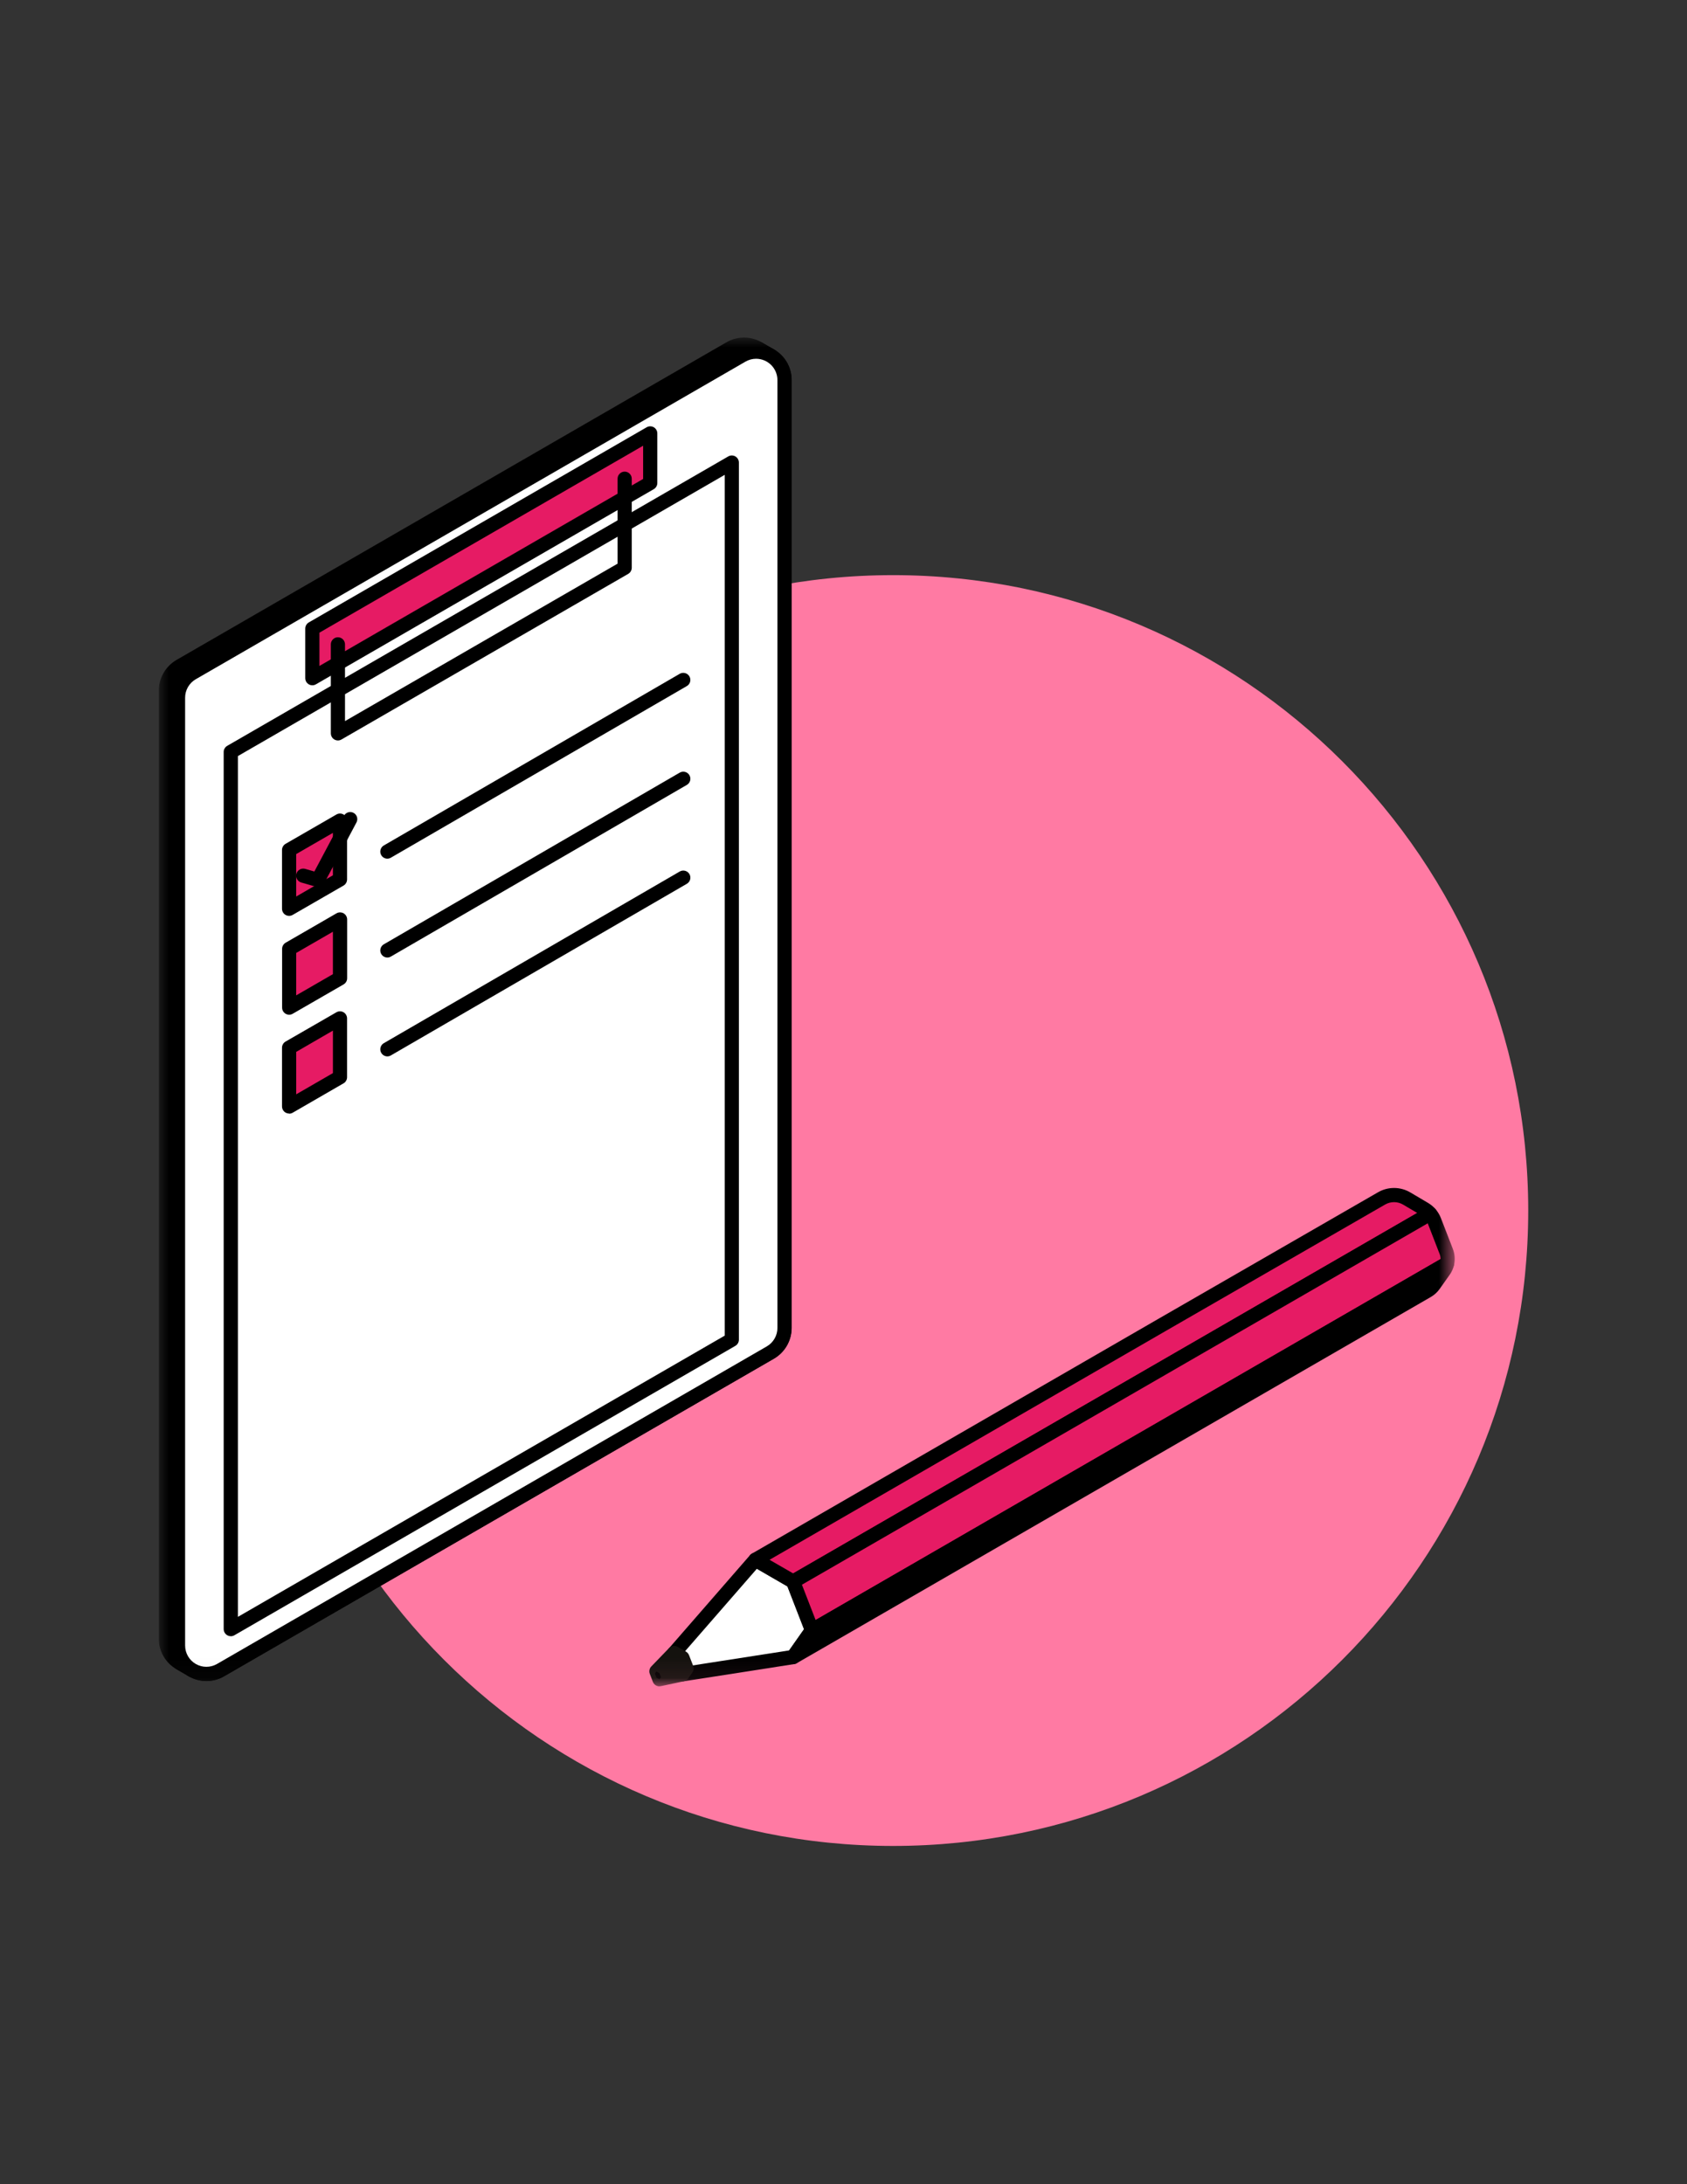 <svg width="85" height="110" viewBox="0 0 85 110" fill="none" xmlns="http://www.w3.org/2000/svg">
<rect x="0" y="0" width="85" height="110" fill="#333333" stroke="none"/>
<g clip-path="url(#clip0_6_1139)">
<path d="M45 92.965C62.673 92.965 77 78.638 77 60.965C77 43.292 62.673 28.965 45 28.965C27.327 28.965 13 43.292 13 60.965C13 78.638 27.327 92.965 45 92.965Z" fill="#ff7aa3"/>
<mask id="mask0_6_1139" style="mask-type:luminance" maskUnits="userSpaceOnUse" x="8" y="17" width="66" height="68">
<path d="M73.297 17H8V84.929H73.297V17Z" fill="white"/>
</mask>
<g mask="url(#mask0_6_1139)">
<path d="M9.684 84.107C9.901 84.234 10.148 84.301 10.399 84.301C10.65 84.301 10.897 84.234 11.114 84.107L38.814 68.114C39.031 67.989 39.212 67.808 39.337 67.591C39.463 67.374 39.529 67.127 39.529 66.876V19.143C39.53 18.892 39.465 18.646 39.339 18.428C39.214 18.211 39.033 18.031 38.815 17.907L38.202 17.553C38.42 17.677 38.602 17.858 38.727 18.075C38.853 18.293 38.918 18.54 38.917 18.791V66.525C38.917 66.776 38.851 67.022 38.725 67.24C38.6 67.457 38.419 67.638 38.202 67.763L10.501 83.757C10.284 83.884 10.037 83.951 9.786 83.951C9.535 83.951 9.288 83.884 9.071 83.757L9.684 84.107Z" fill="white"/>
<path d="M10.399 84.661C10.085 84.66 9.777 84.577 9.506 84.419L8.895 84.066C8.853 84.043 8.816 84.013 8.786 83.975C8.756 83.938 8.734 83.895 8.721 83.849C8.708 83.803 8.704 83.755 8.71 83.708C8.716 83.66 8.732 83.615 8.755 83.573C8.779 83.532 8.811 83.496 8.849 83.467C8.887 83.438 8.931 83.417 8.977 83.406C9.024 83.394 9.072 83.392 9.119 83.399C9.166 83.406 9.211 83.423 9.252 83.448C9.415 83.543 9.6 83.594 9.788 83.594C9.976 83.594 10.161 83.543 10.324 83.448L38.025 67.45C38.188 67.356 38.323 67.22 38.417 67.057C38.511 66.894 38.561 66.709 38.561 66.521V18.789C38.562 18.601 38.513 18.415 38.419 18.252C38.325 18.088 38.189 17.953 38.025 17.86C37.946 17.811 37.889 17.734 37.866 17.643C37.843 17.553 37.857 17.458 37.903 17.378C37.95 17.297 38.026 17.238 38.115 17.213C38.205 17.187 38.3 17.198 38.382 17.242L38.995 17.596C39.268 17.752 39.494 17.977 39.651 18.248C39.808 18.52 39.89 18.829 39.888 19.143V66.879C39.887 67.192 39.805 67.5 39.648 67.772C39.491 68.043 39.266 68.269 38.995 68.426L11.293 84.419C11.022 84.577 10.713 84.66 10.399 84.661Z" fill="black"/>
<path d="M38.816 17.906C38.599 17.779 38.352 17.712 38.101 17.712C37.85 17.712 37.603 17.779 37.386 17.906L9.684 33.899C9.467 34.024 9.286 34.205 9.161 34.422C9.035 34.639 8.969 34.886 8.969 35.137V82.873C8.968 83.124 9.033 83.371 9.159 83.589C9.284 83.806 9.466 83.987 9.684 84.111L9.072 83.756C8.854 83.632 8.673 83.452 8.547 83.235C8.422 83.018 8.356 82.771 8.357 82.52V34.783C8.357 34.532 8.423 34.285 8.549 34.068C8.674 33.851 8.855 33.67 9.072 33.545L36.773 17.556C36.99 17.429 37.236 17.362 37.487 17.362C37.739 17.362 37.985 17.429 38.202 17.556L38.816 17.906Z" fill="white"/>
<path d="M9.684 84.467C9.621 84.467 9.56 84.45 9.506 84.419L8.898 84.068C8.624 83.913 8.396 83.688 8.238 83.415C8.081 83.143 7.998 82.834 8 82.519V34.783C8 34.469 8.083 34.162 8.24 33.89C8.396 33.619 8.622 33.393 8.893 33.236L36.595 17.242C36.866 17.084 37.174 17 37.488 17C37.802 17 38.11 17.084 38.381 17.242L38.994 17.6C39.035 17.623 39.07 17.655 39.099 17.692C39.127 17.729 39.148 17.771 39.161 17.817C39.173 17.862 39.176 17.909 39.17 17.956C39.164 18.002 39.148 18.047 39.125 18.088C39.102 18.129 39.07 18.164 39.033 18.193C38.996 18.221 38.953 18.242 38.908 18.255C38.863 18.267 38.816 18.27 38.769 18.264C38.722 18.258 38.678 18.242 38.637 18.219C38.474 18.124 38.29 18.074 38.102 18.074C37.913 18.074 37.729 18.124 37.566 18.219L9.863 34.208C9.7 34.302 9.565 34.438 9.471 34.601C9.377 34.764 9.327 34.949 9.327 35.137V82.873C9.326 83.061 9.375 83.247 9.469 83.41C9.563 83.573 9.698 83.709 9.862 83.802C9.93 83.841 9.983 83.902 10.013 83.975C10.043 84.047 10.048 84.128 10.028 84.204C10.008 84.279 9.963 84.347 9.9 84.394C9.838 84.442 9.762 84.468 9.683 84.468" fill="black"/>
<path d="M38.815 17.905C39.033 18.029 39.215 18.21 39.34 18.427C39.466 18.645 39.531 18.892 39.53 19.143V66.879C39.53 67.13 39.464 67.376 39.338 67.594C39.213 67.811 39.032 67.992 38.815 68.117L11.113 84.111C10.896 84.236 10.649 84.302 10.398 84.302C10.148 84.302 9.901 84.236 9.684 84.11C9.467 83.985 9.286 83.805 9.161 83.587C9.035 83.37 8.969 83.124 8.969 82.873V35.137C8.969 34.886 9.035 34.639 9.161 34.422C9.286 34.205 9.467 34.024 9.684 33.899L37.384 17.905C37.601 17.778 37.848 17.711 38.099 17.711C38.35 17.711 38.598 17.778 38.815 17.905Z" fill="white"/>
<path d="M10.396 84.663C9.922 84.661 9.468 84.472 9.134 84.137C8.799 83.802 8.611 83.348 8.61 82.874V35.136C8.61 34.822 8.693 34.515 8.85 34.243C9.007 33.972 9.232 33.746 9.503 33.589L37.203 17.595C37.475 17.438 37.783 17.355 38.096 17.355C38.41 17.355 38.718 17.438 38.99 17.594C39.261 17.751 39.487 17.977 39.644 18.248C39.801 18.52 39.883 18.828 39.883 19.142V66.879C39.882 67.192 39.8 67.5 39.643 67.772C39.486 68.043 39.261 68.269 38.99 68.426L11.296 84.419C11.023 84.579 10.712 84.663 10.396 84.663ZM38.096 18.068C37.908 18.068 37.723 18.118 37.56 18.213L9.863 34.208C9.7 34.302 9.565 34.438 9.471 34.6C9.377 34.763 9.327 34.948 9.327 35.136V82.872C9.327 83.06 9.377 83.245 9.471 83.408C9.565 83.571 9.7 83.706 9.863 83.8C10.026 83.894 10.211 83.944 10.399 83.944C10.587 83.944 10.772 83.894 10.935 83.8L38.635 67.807C38.798 67.713 38.933 67.577 39.027 67.414C39.121 67.251 39.171 67.066 39.171 66.878V19.143C39.171 18.858 39.057 18.585 38.856 18.383C38.654 18.182 38.381 18.068 38.096 18.068Z" fill="black"/>
<path d="M11.628 37.87V82.046L36.873 67.47V23.295L11.628 37.87Z" fill="white"/>
<path d="M11.627 82.402C11.532 82.402 11.441 82.364 11.375 82.297C11.308 82.231 11.27 82.14 11.27 82.045V37.871C11.27 37.808 11.286 37.747 11.318 37.693C11.349 37.638 11.394 37.593 11.448 37.562L36.694 22.986C36.748 22.955 36.81 22.938 36.872 22.938C36.935 22.939 36.996 22.955 37.051 22.986C37.105 23.018 37.15 23.063 37.181 23.117C37.212 23.171 37.229 23.232 37.229 23.295V67.471C37.229 67.534 37.212 67.595 37.181 67.649C37.15 67.703 37.105 67.749 37.051 67.78L11.808 82.356C11.754 82.387 11.693 82.404 11.63 82.404M11.987 38.077V81.428L36.515 67.265V23.914L11.987 38.077Z" fill="black"/>
<path d="M15.738 34.156V31.656L32.762 21.826V24.326L15.738 34.156Z" fill="#e61b64"/>
<path d="M15.737 34.513C15.642 34.513 15.552 34.475 15.485 34.408C15.418 34.342 15.38 34.251 15.38 34.156V31.656C15.38 31.593 15.396 31.532 15.428 31.478C15.459 31.423 15.504 31.378 15.558 31.347L32.584 21.517C32.638 21.486 32.7 21.469 32.762 21.47C32.825 21.47 32.886 21.486 32.941 21.517C32.995 21.549 33.04 21.594 33.071 21.648C33.102 21.702 33.119 21.763 33.119 21.826V24.326C33.119 24.389 33.103 24.45 33.071 24.504C33.04 24.558 32.995 24.604 32.941 24.635L15.916 34.465C15.862 34.496 15.8 34.513 15.737 34.513ZM16.095 31.862V33.538L32.404 24.121V22.447L16.095 31.862Z" fill="black"/>
<path d="M17.026 37.291C16.931 37.291 16.84 37.253 16.774 37.187C16.707 37.12 16.669 37.029 16.669 36.934V32.451C16.669 32.356 16.707 32.266 16.774 32.199C16.84 32.132 16.931 32.094 17.026 32.094C17.121 32.094 17.212 32.132 17.278 32.199C17.345 32.266 17.383 32.356 17.383 32.451V36.316L31.117 28.387V24.109C31.117 24.062 31.126 24.016 31.144 23.972C31.162 23.929 31.188 23.89 31.222 23.857C31.255 23.823 31.294 23.797 31.337 23.779C31.381 23.761 31.427 23.752 31.474 23.752C31.521 23.752 31.567 23.761 31.611 23.779C31.654 23.797 31.693 23.823 31.726 23.857C31.76 23.89 31.786 23.929 31.804 23.972C31.822 24.016 31.831 24.062 31.831 24.109V28.592C31.831 28.655 31.814 28.716 31.783 28.77C31.752 28.825 31.707 28.87 31.653 28.901L17.204 37.243C17.15 37.274 17.088 37.291 17.026 37.291Z" fill="black"/>
<path d="M17.13 44.288L14.565 45.769V42.807L17.13 41.326V44.288Z" fill="#e61b64"/>
<path d="M14.566 46.125C14.519 46.125 14.473 46.116 14.429 46.098C14.386 46.08 14.346 46.054 14.313 46.021C14.28 45.988 14.254 45.948 14.236 45.905C14.218 45.861 14.209 45.815 14.209 45.768V42.807C14.209 42.744 14.225 42.683 14.257 42.629C14.288 42.575 14.333 42.529 14.387 42.498L16.952 41.019C17.006 40.988 17.068 40.971 17.13 40.971C17.193 40.971 17.254 40.988 17.309 41.019C17.363 41.051 17.408 41.096 17.439 41.15C17.47 41.204 17.487 41.265 17.487 41.328V44.29C17.487 44.353 17.471 44.414 17.439 44.468C17.408 44.523 17.363 44.568 17.309 44.599L14.744 46.078C14.69 46.109 14.628 46.125 14.566 46.125ZM14.923 43.013V45.15L16.773 44.082V41.945L14.923 43.013Z" fill="black"/>
<path d="M17.13 49.267L14.565 50.748V47.786L17.13 46.306V49.267Z" fill="#e61b64"/>
<path d="M14.566 51.104C14.473 51.103 14.383 51.065 14.317 50.999C14.251 50.932 14.214 50.843 14.214 50.749V47.786C14.214 47.723 14.23 47.662 14.262 47.608C14.293 47.553 14.338 47.508 14.392 47.477L16.956 45.996C17.01 45.965 17.072 45.948 17.134 45.949C17.197 45.949 17.258 45.965 17.313 45.996C17.367 46.028 17.412 46.073 17.443 46.127C17.474 46.181 17.491 46.242 17.491 46.305V49.267C17.491 49.33 17.475 49.391 17.443 49.445C17.412 49.499 17.367 49.545 17.313 49.576L14.744 51.057C14.69 51.088 14.628 51.104 14.566 51.104ZM14.923 47.992V50.129L16.773 49.061V46.924L14.923 47.992Z" fill="black"/>
<path d="M17.13 54.246L14.565 55.727V52.765L17.13 51.284V54.246Z" fill="#e61b64"/>
<path d="M14.566 56.079C14.519 56.079 14.473 56.07 14.429 56.052C14.386 56.034 14.346 56.008 14.313 55.975C14.28 55.942 14.254 55.902 14.236 55.859C14.218 55.815 14.209 55.769 14.209 55.722V52.765C14.209 52.702 14.225 52.641 14.257 52.587C14.288 52.532 14.333 52.487 14.387 52.456L16.952 50.979C17.006 50.948 17.068 50.931 17.13 50.931C17.193 50.931 17.254 50.948 17.309 50.979C17.363 51.011 17.408 51.056 17.439 51.11C17.47 51.164 17.487 51.225 17.487 51.288V54.25C17.487 54.313 17.471 54.374 17.439 54.428C17.408 54.483 17.363 54.528 17.309 54.559L14.745 56.04C14.691 56.071 14.629 56.087 14.567 56.087M14.924 52.975V55.112L16.774 54.044V51.903L14.924 52.975Z" fill="black"/>
<path d="M19.519 43.245C19.44 43.245 19.364 43.219 19.301 43.172C19.239 43.124 19.194 43.057 19.173 42.981C19.153 42.905 19.158 42.825 19.188 42.752C19.218 42.679 19.271 42.618 19.339 42.579L34.248 33.934C34.289 33.91 34.333 33.895 34.38 33.889C34.426 33.883 34.474 33.886 34.519 33.898C34.564 33.91 34.607 33.931 34.644 33.959C34.681 33.988 34.712 34.023 34.736 34.064C34.76 34.105 34.775 34.149 34.781 34.196C34.787 34.242 34.784 34.29 34.772 34.335C34.76 34.38 34.739 34.423 34.711 34.46C34.682 34.497 34.647 34.529 34.606 34.552L19.693 43.196C19.639 43.228 19.577 43.244 19.514 43.244" fill="black"/>
<path d="M19.519 48.223C19.44 48.223 19.364 48.197 19.301 48.15C19.239 48.102 19.194 48.035 19.173 47.959C19.153 47.883 19.158 47.803 19.188 47.73C19.218 47.657 19.271 47.596 19.339 47.557L34.249 38.911C34.331 38.864 34.428 38.85 34.52 38.875C34.611 38.899 34.69 38.959 34.737 39.041C34.785 39.123 34.797 39.22 34.773 39.312C34.749 39.403 34.689 39.481 34.607 39.529L19.693 48.175C19.639 48.207 19.577 48.223 19.514 48.223" fill="black"/>
<path d="M19.519 53.202C19.44 53.202 19.364 53.176 19.301 53.129C19.239 53.081 19.194 53.014 19.173 52.938C19.153 52.862 19.158 52.782 19.188 52.709C19.218 52.636 19.271 52.575 19.339 52.536L34.249 43.891C34.331 43.843 34.428 43.831 34.52 43.855C34.611 43.879 34.69 43.939 34.737 44.021C34.785 44.103 34.797 44.2 34.773 44.292C34.749 44.383 34.689 44.462 34.607 44.509L19.693 53.154C19.639 53.186 19.577 53.202 19.514 53.202" fill="black"/>
<path d="M15.907 44.636C15.863 44.636 15.82 44.63 15.778 44.617L15.178 44.444C15.133 44.431 15.091 44.409 15.054 44.38C15.018 44.35 14.987 44.314 14.965 44.273C14.942 44.232 14.928 44.187 14.923 44.14C14.918 44.093 14.922 44.046 14.935 44.001C14.948 43.956 14.97 43.914 14.999 43.877C15.029 43.841 15.065 43.81 15.106 43.788C15.147 43.765 15.193 43.751 15.239 43.746C15.286 43.741 15.333 43.745 15.378 43.758L15.839 43.891L17.332 41.081C17.377 40.999 17.453 40.937 17.543 40.91C17.633 40.883 17.729 40.892 17.812 40.936C17.895 40.98 17.958 41.055 17.986 41.145C18.014 41.234 18.006 41.331 17.963 41.415L16.453 44.26C16.404 44.366 16.328 44.457 16.232 44.523C16.136 44.589 16.023 44.628 15.907 44.636Z" fill="black"/>
<path d="M39.962 79.652L38.062 78.552L33.969 83.252L34.385 84.325L39.963 83.455L40.914 82.103L39.962 79.652Z" fill="white"/>
<path d="M34.384 84.682C34.312 84.682 34.242 84.66 34.182 84.62C34.123 84.579 34.077 84.521 34.051 84.454L33.635 83.381C33.612 83.32 33.605 83.255 33.617 83.191C33.628 83.127 33.656 83.067 33.699 83.018L37.792 78.318C37.846 78.255 37.921 78.214 38.002 78.2C38.084 78.186 38.168 78.202 38.24 78.243L40.14 79.343C40.21 79.384 40.265 79.447 40.294 79.523L41.245 81.973C41.266 82.028 41.273 82.087 41.266 82.145C41.259 82.203 41.238 82.259 41.204 82.307L40.253 83.66C40.225 83.699 40.19 83.732 40.15 83.758C40.109 83.783 40.063 83.8 40.016 83.807L34.437 84.677C34.419 84.678 34.4 84.678 34.382 84.677M34.377 83.319L34.612 83.919L39.757 83.119L40.511 82.047L39.675 79.892L38.136 79.004L34.377 83.319Z" fill="black"/>
<path d="M71.756 60.878L70.879 60.359C70.688 60.246 70.47 60.186 70.247 60.184C70.025 60.183 69.807 60.241 69.614 60.352L58.568 66.714L38.061 78.554L39.961 79.654L72.053 61.127C71.967 61.029 71.866 60.946 71.753 60.881" fill="#e61b64"/>
<path d="M39.963 80.009C39.901 80.009 39.839 79.992 39.785 79.961L37.885 78.861C37.831 78.83 37.786 78.785 37.755 78.73C37.723 78.676 37.707 78.615 37.707 78.552C37.707 78.489 37.723 78.428 37.755 78.374C37.786 78.319 37.831 78.274 37.885 78.243L58.388 66.406L69.434 60.044C69.681 59.901 69.962 59.827 70.248 59.829C70.533 59.83 70.813 59.908 71.059 60.053L71.935 60.57C72.081 60.654 72.212 60.762 72.323 60.889C72.358 60.929 72.383 60.976 72.398 61.026C72.412 61.077 72.415 61.13 72.406 61.182C72.398 61.234 72.378 61.284 72.348 61.327C72.318 61.37 72.279 61.407 72.233 61.433L40.141 79.961C40.087 79.992 40.026 80.009 39.963 80.009ZM38.775 78.554L39.963 79.24L71.407 61.086L70.697 60.667C70.56 60.586 70.404 60.543 70.245 60.542C70.085 60.541 69.929 60.583 69.791 60.662L58.745 67.024L38.775 78.554Z" fill="black"/>
<path d="M72.912 63.628C72.958 63.428 72.944 63.219 72.87 63.028L72.379 61.763L72.269 61.48C72.219 61.35 72.146 61.23 72.054 61.126L39.962 79.652L40.913 82.102L72.912 63.628Z" fill="#e61b64"/>
<path d="M40.913 82.459C40.841 82.459 40.771 82.437 40.711 82.396C40.652 82.356 40.606 82.298 40.58 82.231L39.63 79.781C39.599 79.701 39.598 79.614 39.627 79.533C39.655 79.453 39.711 79.386 39.785 79.343L71.877 60.816C71.949 60.775 72.032 60.76 72.114 60.773C72.195 60.787 72.269 60.828 72.324 60.89C72.443 61.026 72.538 61.181 72.603 61.35L73.203 62.898C73.303 63.157 73.323 63.44 73.261 63.71C73.25 63.758 73.229 63.802 73.2 63.842C73.17 63.881 73.133 63.914 73.091 63.938L41.091 82.412C41.037 82.443 40.975 82.459 40.913 82.459ZM40.406 79.809L41.095 81.586L72.582 63.408C72.584 63.322 72.568 63.236 72.537 63.156L71.937 61.608L40.406 79.809Z" fill="black"/>
<path d="M72.405 64.483L72.427 64.452L72.598 64.209L72.715 64.042L72.745 63.999L72.751 63.991C72.827 63.883 72.881 63.761 72.911 63.632L40.911 82.106L39.96 83.459L71.907 65.015C72.045 64.936 72.163 64.827 72.254 64.697L72.338 64.577L72.402 64.487" fill="#e61b64"/>
<path d="M39.962 83.812C39.897 83.812 39.833 83.794 39.777 83.76C39.721 83.726 39.676 83.677 39.645 83.62C39.615 83.562 39.602 83.496 39.606 83.431C39.61 83.366 39.633 83.303 39.67 83.25L40.621 81.897C40.651 81.856 40.69 81.822 40.735 81.797L72.735 63.323C72.795 63.288 72.864 63.272 72.934 63.275C73.003 63.279 73.07 63.303 73.126 63.345C73.182 63.386 73.225 63.443 73.249 63.508C73.273 63.573 73.278 63.644 73.262 63.712C73.222 63.886 73.149 64.05 73.046 64.196L72.546 64.902C72.425 65.075 72.268 65.218 72.085 65.323L40.141 83.764C40.087 83.795 40.025 83.812 39.962 83.812Z" fill="black"/>
<path d="M34.384 83.492L33.968 83.252L33.073 84.177L33.226 84.577L34.383 84.33L34.591 84.03L34.384 83.492Z" fill="#14120E"/>
<path d="M33.227 84.929C33.155 84.929 33.085 84.907 33.025 84.866C32.966 84.826 32.92 84.768 32.894 84.701L32.741 84.301C32.716 84.237 32.71 84.168 32.724 84.101C32.737 84.034 32.77 83.973 32.817 83.924L33.711 82.999C33.766 82.942 33.839 82.905 33.918 82.894C33.997 82.883 34.077 82.898 34.146 82.938L34.562 83.178C34.633 83.219 34.687 83.282 34.717 83.358L34.925 83.894C34.946 83.949 34.953 84.008 34.946 84.066C34.939 84.124 34.918 84.18 34.884 84.228L34.676 84.528C34.624 84.602 34.546 84.653 34.458 84.671L33.301 84.918C33.276 84.924 33.251 84.926 33.226 84.926M34.026 83.697L33.618 84.12L34.168 84.002L34.186 83.977L34.093 83.736L34.026 83.697Z" fill="#14120E"/>
<path d="M33.227 84.266L33.074 84.177L32.997 84.286L33.074 84.486L33.227 84.575L33.304 84.466L33.227 84.266Z" fill="black"/>
</g>
</g>
<defs>
<clipPath id="clip0_6_1139">
<rect width="69" height="75.965" fill="white" transform="translate(8 17)"/>
</clipPath>
</defs>
</svg>
